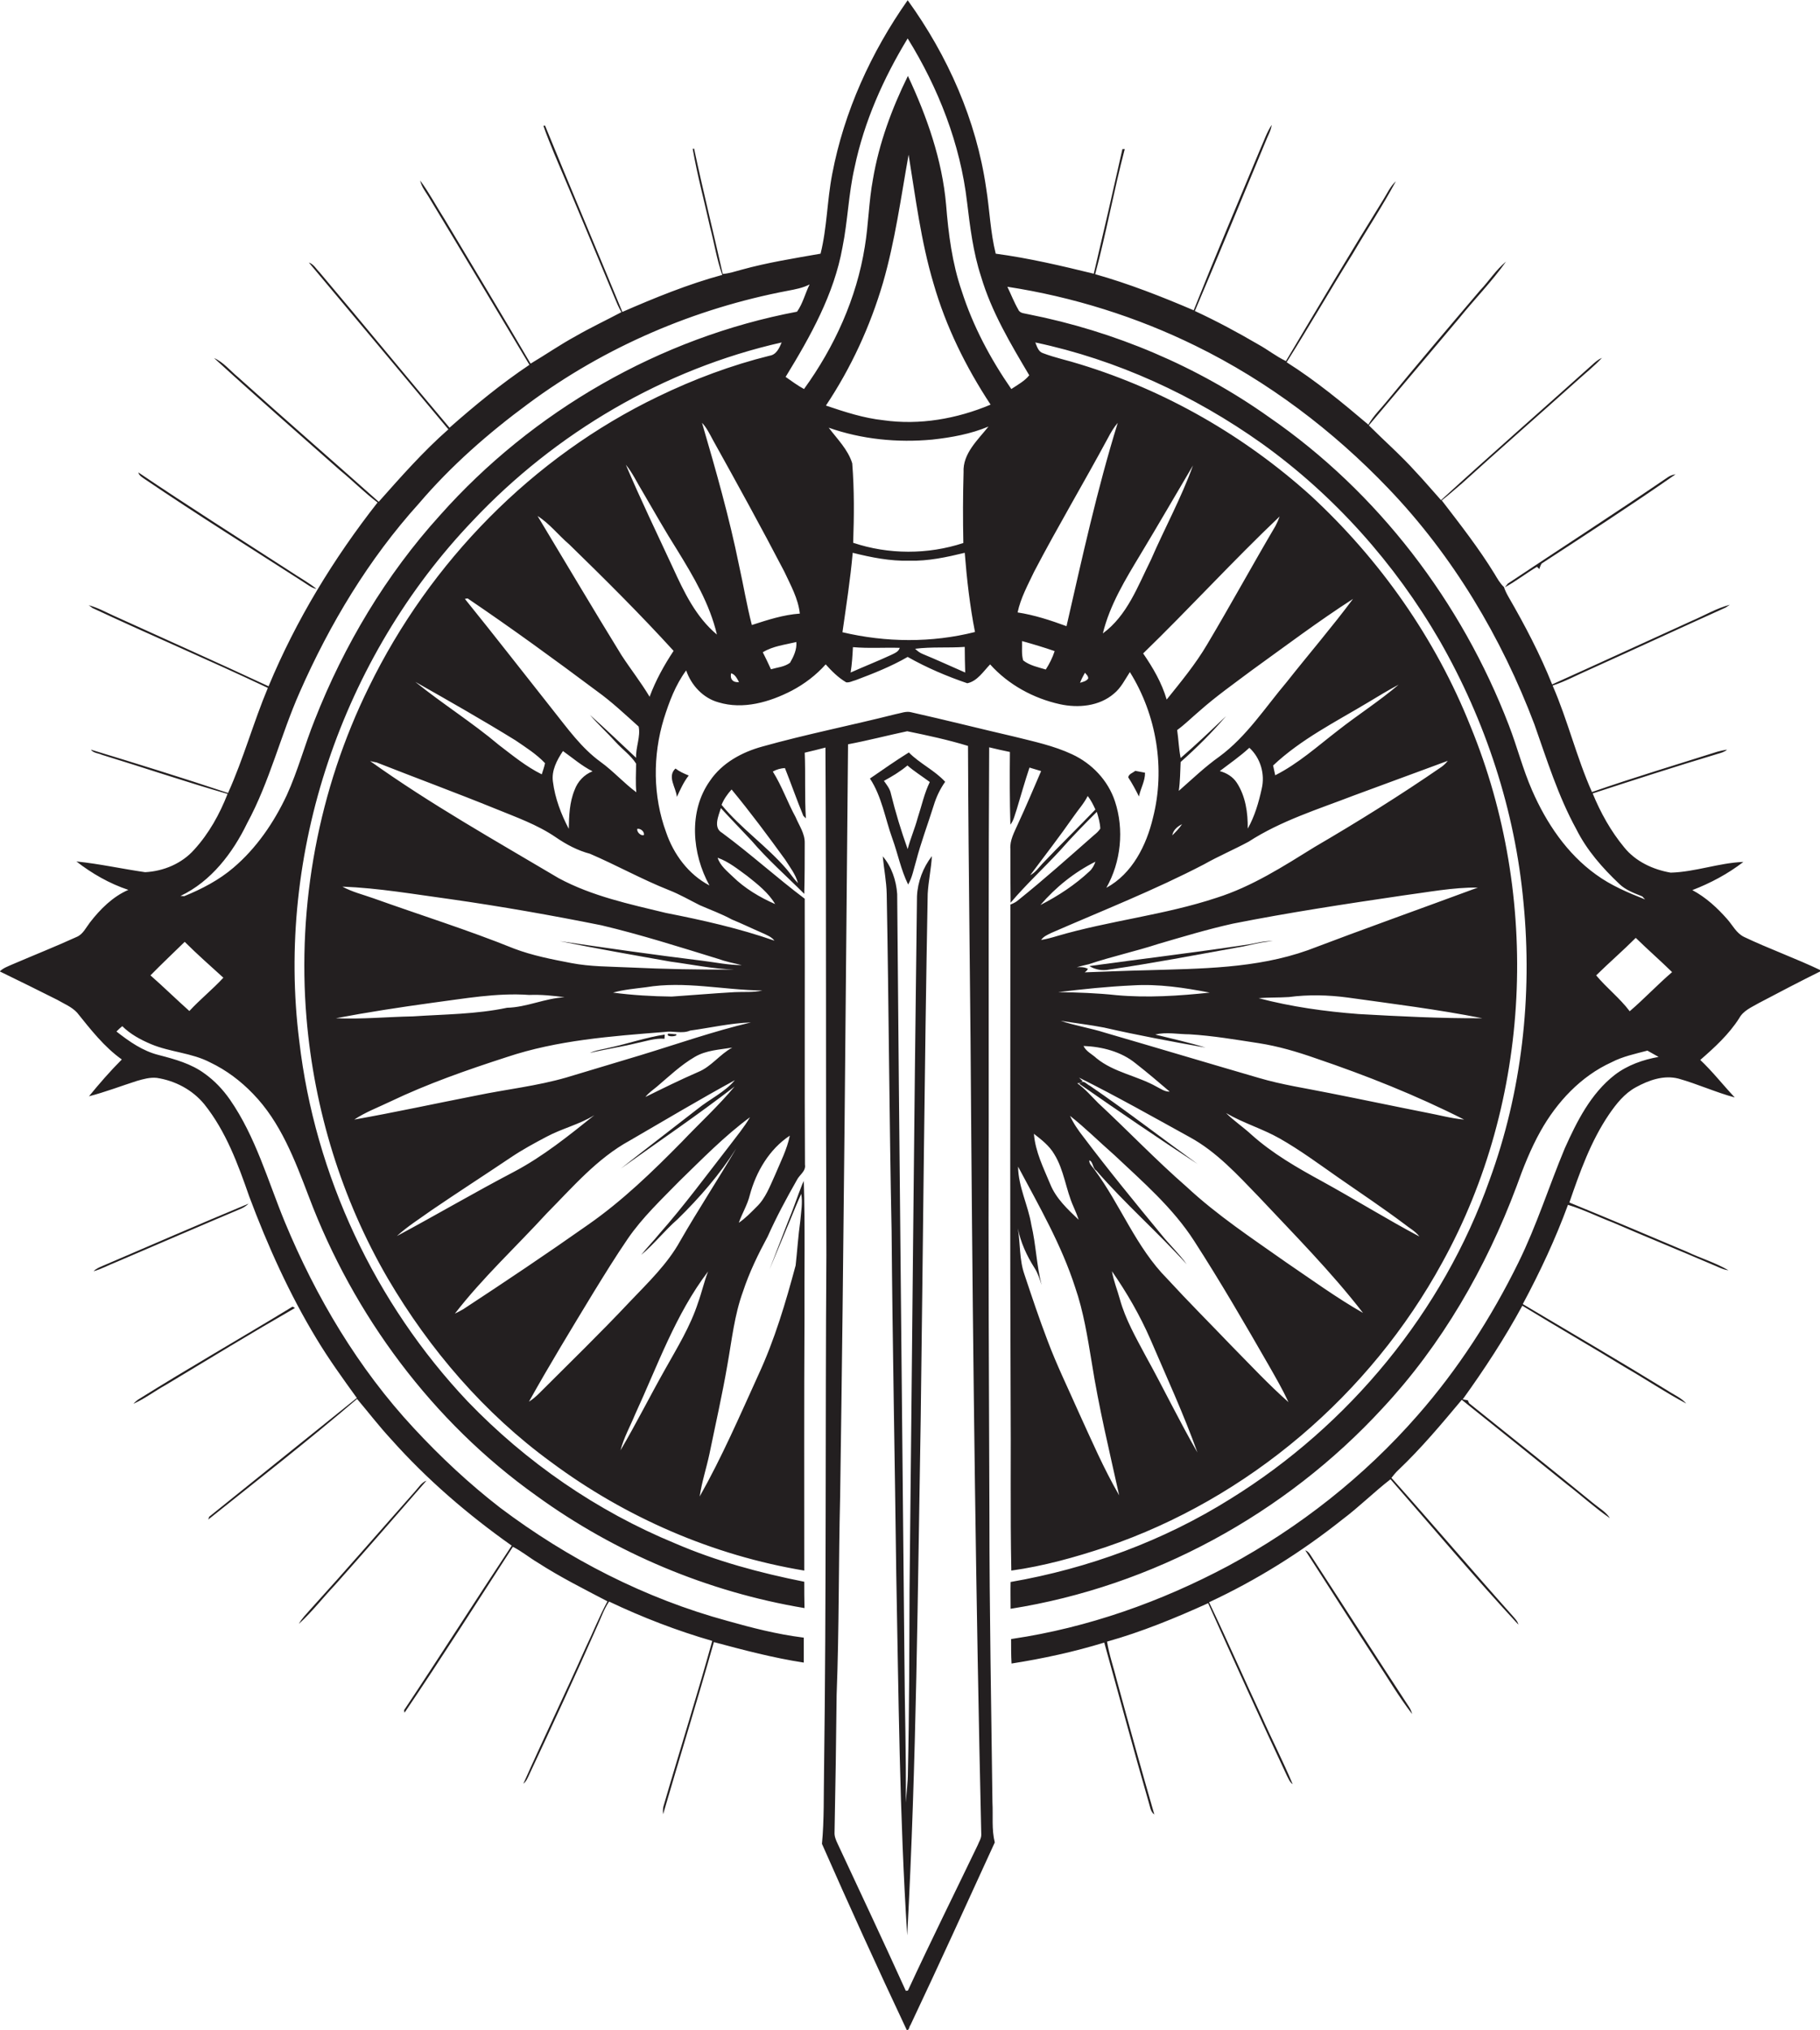 <?xml version="1.0" encoding="utf-8"?>
<!-- Generator: Adobe Illustrator 19.2.0, SVG Export Plug-In . SVG Version: 6.00 Build 0)  -->
<svg version="1.1" id="Layer_1" xmlns="http://www.w3.org/2000/svg" xmlns:xlink="http://www.w3.org/1999/xlink" x="0px" y="0px"
	 viewBox="0 0 781.4 871.4" enable-background="new 0 0 781.4 871.4" xml:space="preserve">
<g>
	<path fill="#231F20" d="M748.8,402.2c-3.3-1.6-4.9-5-7.2-7.6c-4.3-4.9-9.2-9.4-15-12.5c7.8-3,15.3-7,21.9-12.1
		c-10.5,0.4-20.6,4.3-31.2,4.6c-7.6-1.3-15.1-4.8-20-10.9c-5.7-6.9-10.1-14.8-13.5-23.1c17.8-5.8,35.7-11.6,53.7-17
		c1.4-0.4,2.9-0.8,4-1.8c-1.4,0.2-2.8,0.5-4.2,0.9c-18,5.7-36,11.1-53.8,17.3c-6.6-14.8-10.4-30.8-16.9-45.7
		c5.5-1.8,10.6-4.6,15.9-6.9c19.5-8.8,38.9-17.8,58.4-26.6c0.4-0.3,1.3-0.9,1.8-1.2c-5.7,1.5-10.9,4.6-16.3,6.9
		c-20,9.1-40,18.3-60,27.3c-5.2-13-11.7-25.4-18.7-37.5c-0.8-1.4-1.5-2.8-2-4.3c-1.7-1.6-2.8-3.6-4-5.6
		c-6.8-11.1-14.8-21.3-22.7-31.6c3-2.3,5.8-4.9,8.7-7.3c16.2-14.7,32.7-29.1,49-43.7c3.7-3.4,7.7-6.5,11.1-10.2
		c-1.6,0.7-2.9,1.8-4.2,3c-21.6,19.4-43.5,38.5-64.9,58.1c-3.7-4.1-7.2-8.3-11-12.3c-6.3-7-13.4-13.2-20-19.8
		c12.9-15.3,25.8-30.6,38.8-46c6.6-8.2,14-15.7,20.1-24.3c-4.3,3.5-7.3,8.3-11.1,12.3c-13.3,15.6-26.6,31.3-39.7,47.2
		c-2.8,3.5-6.1,6.6-8.3,10.5c-11.2-9.5-22.6-18.9-35.1-26.8c9.7-15.4,18.8-31.2,28.4-46.6c6.1-10.4,12.8-20.5,18.5-31.1
		c-2.4,2.2-3.7,5.2-5.4,7.9c-14.2,22.9-28,46.1-41.8,69.3c-4.2-2-7.8-4.9-11.8-7.1c-8.9-5.2-18-10.1-27.3-14.4
		c10.3-24.2,20.3-48.5,30.4-72.8c0.9-2.4,2.3-4.6,2.6-7.1c-2.2,3.3-3.4,7.1-5,10.6c-9.6,23-19.3,45.9-28.5,69
		c-13.8-5.9-27.8-11.4-42.3-15.5c4.8-17.8,8-35.9,12.7-53.7c-0.2,0-0.7,0-1,0c-4,17.9-8.1,35.7-12.3,53.5
		c-13.9-3.4-27.9-6.7-42.1-8.6c-2.3-9.2-2.6-18.8-4.1-28.1c-4.2-29.2-16.5-56.9-33.7-80.7c-15.7,22.3-27.3,47.8-32.4,74.6
		c-2.2,11.3-2.2,23-5,34.2c-11.4,2-22.8,3.8-34,6.9c-2.6,0.7-5.2,1.6-8,1.8c-4-17.9-8.5-35.8-12.3-53.8l-0.6,0.1
		c2,11.4,5,22.5,7.5,33.8c1.8,6.7,2.8,13.7,5.2,20.3c-14.7,4-28.9,9.8-42.9,15.9c-11-26.7-22.3-53.3-33.2-80l-0.7,0.1
		c1.4,4.1,3.1,8.1,4.7,12.1c8.7,20.4,17.2,41,25.8,61.5c0.9,2.2,1.8,4.4,3,6.4c-6.6,3.5-13.4,6.7-19.8,10.4
		c-6.6,3.6-12.8,7.9-19.2,11.7c-12.1-20.7-24.5-41.2-36.8-61.8c-3.6-5.6-6.6-11.4-10.6-16.8c0.5,2.5,2.1,4.5,3.4,6.6
		c14.6,24.1,29,48.3,43.5,72.5c-12.1,8.1-23.4,17.4-34.3,27c-18.7-22.1-37.1-44.6-55.8-66.7c-1.5-1.5-2.5-3.5-4.6-4.2
		c20,23.9,40,47.7,59.9,71.6c-10.8,9.5-20.4,20.4-29.9,31.1c-20.1-17.9-40.4-35.5-60.4-53.5c-3.4-2.8-6.2-6.4-10.3-8.2
		c17.8,16.3,36,32.2,54.1,48.2c5.5,4.5,10.5,9.6,16.1,13.8c-18.9,24.1-35,50.5-46.8,78.9c-22.1-10.3-44.3-20.2-66.5-30.3
		c-3.5-1.6-7-3.5-10.7-4.5c0.4,0.3,1.2,0.9,1.6,1.2c25,11.7,50.4,22.5,75.3,34.3c-6.2,14.8-10.5,30.5-17.1,45.1
		c-19.5-6.5-39.2-12.6-58.9-18.6c1.1,1.5,3.2,1.5,4.7,2.2c18,5.5,35.9,11.6,54,16.8c-3.4,8.7-8,17-14.3,23.9
		c-5.3,6-13.2,9.3-21.1,9.7c-9.8-1.4-19.6-3.6-29.5-4.6c6.7,5.2,14.2,9.5,22.3,12.2c-6.7,2.9-12.1,8.3-16.5,14
		c-1.7,2.2-3,5.1-5.7,6.2c-9,4.1-18.3,7.8-27.4,11.7c-2,0.9-4.1,1.6-5.6,3.1c8.3,4,16.5,8.1,24.7,12.2c2.9,1.7,6.2,3,8.5,5.5
		c5.8,7.2,11.6,14.7,19.2,20.1c-5,5-9.6,10.3-14.1,15.8c7-1.8,13.7-4.4,20.6-6.6c2.8-0.8,5.6-1.6,8.5-1.3
		c7.9,1.2,15.3,5.1,20.4,11.3c9.3,11.6,14.5,25.8,19.3,39.6c7.9,21.1,17.2,41.8,28.9,61.1c5.3,8.8,11.3,17.1,17.3,25.4
		c-21.1,17-42.3,34-63.4,51c-0.1,0.3-0.3,0.9-0.4,1.2c21.4-17.1,43.1-34,63.9-51.8c4.9,5.8,9.5,11.8,14.6,17.3
		c15.4,17.3,33,32.4,51.8,45.7c-15.5,23.4-30.6,47.2-46.2,70.6c0,0.3,0.1,0.9,0.2,1.1c15.9-23.5,31.1-47.4,46.5-71.2
		c3.8,1.9,7,4.6,10.7,6.8c9.6,6.2,19.8,11.3,29.9,16.6c-3.5,6.5-6.2,13.4-9.4,20c-8.7,19.5-18,38.8-26.7,58.3c1.3-1,1.9-2.6,2.6-4.1
		c10-21.3,19.9-42.7,29.4-64.2c1.5-3.3,2.7-6.8,4.8-9.9c14.3,6.8,29.1,12.5,44.3,16.9c-6.6,23.8-14.1,47.4-21,71.2
		c-0.2,1-0.2,2.1-0.1,3.2c7.2-24.7,14.8-49.2,21.8-73.9c12.7,3.4,25.5,6.8,38.6,8.8c0-3.6,0-7.2,0-10.7l-0.7-0.1
		c-10.9-1.4-21.5-4.1-32.1-7.1c-35.3-9.6-68.4-26.6-97.6-48.6c-13.3-10.3-25.6-21.8-37-34.1c-23.9-25.7-42-56.2-55.4-88.5
		C115,506.9,109.8,488,98.7,472c-3-4.3-6.6-8.1-10.8-11.1c-5.8-4.3-12.8-6.2-19.7-8c-6.9-1.7-12.7-5.8-18.2-10.1
		c0.8-0.8,1.6-1.6,2.5-2.3c3.4,3.4,7.8,5.8,12.3,7.7c8.3,3.5,17.5,3.7,25.5,7.9c6.9,3.3,13,7.9,18.3,13.4c11.9,12.2,18,28.5,24,44.2
		c19.2,50.9,53.1,96.6,97.6,128.3c34,24.7,73.8,41.4,115.2,48.3c-0.1-3.8-0.1-7.6-0.1-11.3c-19-3.8-37.7-8.8-55.5-16.5
		c-33.5-13.8-63.9-34.8-89-60.9c-39.8-42.1-65.6-97.1-72.3-154.6c-10.2-80.7,18.4-164.8,74.5-223.5c35.5-37.7,82.1-65.1,132.6-76.5
		c-1,2.4-2.3,5.3-5.2,5.7c-16.5,4.1-32.5,10.1-47.8,17.5c-53.9,25.9-98,71-124.2,124.7c-21.6,43.8-30.9,93.5-26.8,142.2
		c3.3,39.2,15.1,77.7,34.9,111.7c17.9,30.5,41.5,58,70.2,78.9c31.9,23.7,69.4,40,108.6,46.5c0-36.1-0.1-72.1,0.1-108.2
		c-0.1-19.7,0.3-39.4-0.3-59.1c-0.1,0.3-0.4,1-0.6,1.3c-2.2,5.5-4,11.1-6.3,16.5c-2.6,6.7-5.2,13.5-7.8,20.2
		c2.9-7.1,6-14.2,8.9-21.3c1.5-3.7,3-7.4,4.7-11.1c0.7,3.8-0.1,7.7-0.4,11.6c-0.9,6.3-1.3,12.8-2,19.1c-4.3,16-9,31.9-16,47
		c-8,17.6-15.7,35.4-25.2,52.2c0.9-6.2,2.9-12.2,4.2-18.3c2.6-12.7,5.5-25.4,7.7-38.2c1.9-10.6,3-21.4,6.7-31.5
		c2.7-8.2,6.5-16,10.6-23.6c3.7-8.3,8-16.3,12.5-24.2c1.1-2.3,4-3.8,3.5-6.7c-0.2-38,0-76.1-0.1-114.1
		c-12.1-9.1-23.3-19.3-35.5-28.3c-3.9-2.2-1.5-7.3-0.5-10.6c4.3,4.7,8.8,9.3,13.1,13.9c7,8.2,15.1,15.3,22.7,22.9
		c0.2-7.3,0.2-14.5,0.2-21.8c0.1-4.1-2.4-7.5-3.9-11.1c-3.5-6.4-5.9-13.4-9.8-19.6c1.6-0.9,3.4-1.4,5.2-1.5
		c2.7,6.8,5.1,13.7,7.9,20.5l1.1,1.1c-0.6-9.4-0.1-18.8-0.5-28.2c3-0.7,5.9-1.4,8.9-2.2c0.4,72.6,0.1,145.3,0.4,217.9
		c-0.5,73.7,0,147.4-1,221c-0.2,10.5,0.1,21.3-0.9,31.7c11.8,26.8,23.9,53.4,36.4,79.9c1.1,0.3,1-1.5,1.6-2.1
		c12.3-26,24.2-52.2,36.2-78.4c-1.4-5.6-0.7-11.4-1-17.2c-0.5-41-1.3-82-1.3-123c-0.2-56.4-0.5-112.7-0.3-169.1
		c0-53.6-0.1-107.2,0.2-160.8c2.9,0.7,5.9,1.4,8.9,2c-0.1,10.4-0.1,20.8,0.2,31.2c1.5-1.9,1.9-4.3,2.7-6.5c1.8-6,3.5-12,5.5-18
		c1.7,0.5,3.3,1,5,1.5c-3.3,7.6-6.5,15.3-10,22.8c-1.5,3.4-3.5,6.9-3.2,10.7c0,7.7,0,15.3,0.1,23c6.7-7.9,14.3-14.9,21.3-22.5
		c5-5.7,10.3-11.1,15.7-16.5c0.7,2.3,1.4,4.7,1.5,7.2c-0.7,1.1-1.7,2-2.7,2.8c-10.7,9.4-21.3,18.9-32.4,27.8c-1,0.9-2.2,1.5-3.5,2
		c0,70.4-0.2,140.9,0.1,211.3c0.2,24.8-0.2,49.7,0.3,74.6c13.8-1.9,27.4-5.7,40.6-10.1c61.2-20.8,113.5-65.5,144.4-122.1
		c38.5-69.7,42.3-156.7,12.2-230.1c-15-37.7-38.9-71.7-68.7-99.2c-28.4-25.6-62.3-45.1-98.9-56.3c-5.3-1.7-10.8-2.8-16-4.8
		c-2-0.6-2.6-2.9-3.3-4.6c35,7.4,68.2,22.7,97.3,43.4c31.1,22.3,57.1,51.5,76.3,84.6c19.7,34.4,32.4,73,36,112.5
		c3.9,40.1-0.7,81.2-14.6,119.1c-20,56.5-60.3,105.3-111.2,136.8c-28.7,18-61,29.9-94.4,35.7c-0.1,3.8,0,7.6,0,11.5
		c60.9-9.6,117.9-40.7,159.6-86c25.5-27.3,44.5-60.3,57.6-95.3c2.9-8.1,6.1-16.2,10.3-23.7c7-12.5,17.3-23.6,30.5-29.6
		c4.8-2.5,10.1-3.6,15.4-5c1.6,0.9,3.2,1.8,4.8,2.7c-6.7,1.2-13.3,3.5-18.8,7.7c-10.3,8-16.3,20-21.5,31.6
		c-6.8,16.3-12.1,33.2-19.9,49c-11.6,23.6-26,45.9-43.3,65.6c-22.9,26.2-50.7,48.1-81.3,64.6c-28.9,15.4-60.2,26.5-92.6,31.3
		l-0.6,0.1c0,3.5,0,7,0.2,10.5c13.4-2.1,26.8-5,39.8-9c6.4,22.9,12.5,45.8,19.1,68.6c0.6,1.8,0.7,4,2.4,5.2
		c-5.5-19-10.8-38.1-16-57.2c-1.4-5.7-3.4-11.3-4.3-17c14.9-4.2,29.3-10.1,43.4-16.5c11.1,24.7,22.3,49.5,33.8,74
		c0.7,1.3,1.2,2.8,2.5,3.7c-4.1-9.8-9-19.3-13.3-29c-7.6-16.3-14.8-32.8-22.6-49.1c20.4-9.5,39.6-21.5,57.2-35.5
		c7.2-5.4,13.6-11.8,20.7-17.3c18.2,20.8,36.1,42.1,54.9,62.4c-0.3-1.5-1.5-2.6-2.5-3.8c-17.5-19.6-34.5-39.6-52-59.2
		c0.9-1.1,1.8-2.3,2.9-3.3c9.9-9.4,18.6-19.8,27.3-30.2c15.1,12.1,30.2,24.2,45.3,36.4c6.1,4.7,11.9,10,18.3,14.4
		c-1.7-2.7-4.6-4.3-7-6.3c-17.7-14.5-35.6-28.7-53.4-43c-0.2-0.3-0.5-1-0.6-1.3c-0.6-0.1-1.7-0.3-2.2-0.4
		c9.3-12.9,18-26.2,25.6-40.2c14.7,9,29.7,17.6,44.4,26.6c8.7,5,17.1,10.7,26,15.4c-2.2-2.5-5.4-3.8-8.1-5.6
		c-20.5-12.6-41.4-24.8-62.1-37.1c7.4-13.8,14-27.9,19.4-42.6c6.6,2,12.8,5.1,19.3,7.6c14.1,6.1,28.4,11.9,42.6,18
		c2.3,0.9,4.5,2.2,7,2.5c-5.6-3.3-12-5.2-17.9-8c-16.8-7.1-33.5-14.2-50.4-21.1c4.5-13.1,9.2-26.3,17-37.8c3.1-4.5,6.6-9,11.6-11.7
		c5.5-3,11.9-5.3,18.2-3.7c8.2,2.3,16,5.9,24.2,8.1c-5-5.3-9.5-11.1-14.8-16.1c6.2-5.4,12.3-11,16.7-17.9c1.8-3.3,5.3-4.7,8.4-6.5
		c8.9-4.7,17.9-9.4,27-13.9C770.8,411.3,759.5,407.3,748.8,402.2z M361.7,106.2c2.3-11.4,2.6-23,5.2-34.3
		c4.1-19.7,12.4-38.3,22.8-55.4c13.2,21.3,22.6,45.3,25.5,70.3c1.3,10.7,2.6,21.5,6,31.9c4.5,15.2,12.7,28.9,20.7,42.4
		c-2,2.5-5,4.1-7.7,5.9c-9-13-16.5-27.1-21.3-42.1c-4.1-11.9-5.7-24.5-6.7-37c-1.7-19.3-8.2-37.8-16.4-55.3
		c-6.9,14-12.4,28.9-15,44.3c-1.8,9.6-1.9,19.4-3.5,29c-3.5,22.1-13,43-26.1,61.1c-2.8-1.5-5.3-3.4-7.9-5.2
		C348,144.3,358.1,126.3,361.7,106.2z M361.7,271.4c1.6-11.3,3.4-22.7,4.4-34.1c8,2,16.1,3.6,24.3,3.4c8.1,0.2,16-1.5,23.8-3.4
		c0.9,11.4,2.2,22.8,4.4,34C400,276,380.3,275.8,361.7,271.4z M414.4,288.7c-6-2.6-12-5.4-18.1-7.9c-1.3-0.5-2.4-1.3-3.4-2.3
		c7-0.9,14.2-0.3,21.3-0.8C414.2,281.3,414.3,285,414.4,288.7z M386.3,278.1c-0.5,1.7-2.2,2.3-3.6,3c-5.8,2.7-11.7,5-17.5,7.6
		c0.6-3.6,0.8-7.2,1-10.9C373,278.4,379.7,277.9,386.3,278.1z M413.7,202.7c-0.3,10.1-0.3,20.3-0.1,30.4c-15.2,5-32.1,5-47.3-0.1
		c0.4-11.4,0.5-22.7-0.4-34.1c-1.8-5.9-6.4-10.4-10.1-15.3c14.2,5,29.5,6.5,44.5,5.1c8.2-0.9,16.5-2.4,24.1-5.6
		C419.8,188.9,413.3,194.7,413.7,202.7z M379.3,180.4c-8.5-0.9-16.7-3.6-24.7-6.3c10.8-16.2,19-34,24.5-52.7c5.2-18,7.7-36.6,11-55
		c3,18.5,5.3,37.2,10.7,55.3c5.3,18.5,13.9,35.9,24.5,52C410.8,179.8,394.8,182.6,379.3,180.4z M81.3,434c-5.6-5-11-10.3-16.7-15.3
		c4.8-4.9,9.8-9.6,14.7-14.4c5.3,5.3,11,10.3,16.6,15.4C91.3,424.7,85.9,429,81.3,434z M188.9,221.2c-23.2,25.6-41.2,55.8-53.8,87.9
		c-4.3,10.7-7.2,21.8-12,32.3c-5.5,11.7-13,22.7-22.9,31.1c-6.2,5.3-13.5,9.1-21.1,12.2l-1.6-0.1c13.1-6.2,22.4-18.4,28.6-31.2
		c9.7-17.9,14.4-37.8,22.6-56.3c12.9-29.3,29.6-57.1,51.1-80.9c13.8-16.2,29.9-30.3,47-42.9c32.9-24.4,71.4-40.9,111.5-48.5
		c3.2-0.6,6.4-1.2,9.3-2.7c-1.9,3.8-2.9,8.2-5.4,11.7C283.4,144.9,228.7,176.4,188.9,221.2z M306.1,188.9
		c10.4,18.7,20.7,37.4,30.6,56.4c2.7,5.8,6,11.6,6.7,18.1c-7.1,0.5-13.8,2.7-20.6,4.9c-2.2-8.5-3.6-17.1-5.5-25.6
		c-4.2-20.7-10-41-15.9-61.2C303.4,183.6,304.7,186.3,306.1,188.9z M339.2,284.5c-2.4,1.8-5.5,2-8.2,2.8c-1.1-2.5-2.3-4.9-3.5-7.3
		c4.4-2.7,9.5-3.2,14.4-4.4C342.2,278.8,340.7,281.9,339.2,284.5z M317.3,292.8c-2.6,0.3-4-1.3-3.4-3.8
		C315.6,289.5,316.4,291.2,317.3,292.8z M275.9,211.1c4.9,8.4,9.7,16.9,14.9,25.1c7,11.4,13.9,23,17,36.2
		c-9-7.5-14.1-18.2-18.9-28.7c-6.8-14.7-13.9-29.3-20.2-44.2C271.6,203,273.5,207.2,275.9,211.1z M244.4,233.7
		c15.3,14.9,30.4,29.9,44.8,45.7c-4.1,6.2-7.7,12.7-10.3,19.7c-3.7-6.2-8.2-11.9-12.1-17.9c-12.2-19.8-24-39.8-36-59.7
		C236,224.8,239.8,229.8,244.4,233.7z M276.4,358.5c-1.3,0.4-3.1-1.4-2.8-2.7C275,355.5,276.9,357.1,276.4,358.5z M200.8,256.9
		c18.9,12.8,37.3,26.2,55.5,39.8c6.4,4.6,12.1,10,17.9,15.2c0.9,4.3-1.3,8.9-1.1,13.4c-6.6-6.2-13.1-12.4-19.8-18.4
		c3.5,4.1,7.5,7.7,11.1,11.7c2.8,3.1,6.4,5.6,8.7,9.2c0,4.1-0.3,8.2,0.1,12.3c-5.4-4-9.9-9.1-15.3-13c-8.3-6-14.3-14.5-20.6-22.4
		c-12.6-15.9-25-31.9-37.7-47.6C199.9,257,200.5,256.9,200.8,256.9z M254.4,331.1c-3.6,1.4-6.4,4.4-7.7,8
		c-2.2,5.3-2.4,11.1-2.5,16.7c-3.3-6.3-5.9-13.1-6.8-20.2c-0.7-4.8,1.7-9.3,4.3-13.2C245.8,325.3,249.8,328.8,254.4,331.1z
		 M221.3,317.8c4.4,3,9,5.9,12.7,9.8c-0.3,1.6-0.9,3.2-1.4,4.8c-6.7-3.3-12.5-8.1-18.4-12.6c-11.5-9.7-24.3-17.7-35.9-27.1
		C192.8,300.9,207.2,309.1,221.3,317.8z M193.5,386c21.7,3.1,43.3,6.9,64.7,11.2c16.9,4,33.5,9.3,50.1,14.4
		c3.3,1.2,6.8,1.9,10.2,2.7c-5.8,0-11.4-1.2-17.1-1.9c-20.4-2.5-40.7-5.4-61.1-8.4c15.8,3.2,31.7,6,47.6,8.8c9,1.2,18,3.1,27.2,3.4
		c-15,0.1-29.9-0.2-44.8-0.9c-8.4-0.4-16.8-0.3-25.1-1.9c-8.3-1.6-16.6-3.2-24.5-6.2c-19.8-8-40.3-14.4-60.4-21.6
		c-4.5-1.6-9.1-2.7-13.3-5C162.6,381.2,178,383.9,193.5,386z M327.3,425.2c-3.9,0.9-7.9,0.5-11.9,0.7c-9,0.5-18,1.3-27,1.9
		c-8.4-0.1-16.9-0.6-25.2-1.7c4.6-1.3,9.4-1.7,14.1-2.3C293.9,421,310.6,425,327.3,425.2z M185.4,430.5c13.9-1.8,27.8-4.4,41.8-3.4
		c5.1-0.2,10.2,0.3,15.2,1c-8.4,0.4-16.2,4.3-24.7,4.5c-13.2,2.8-26.9,2.8-40.4,3.7c-11,0.2-22.1,1.3-33.1,0.8
		C157.9,434.5,171.6,432.4,185.4,430.5z M152.1,480.6c4.8-3.2,10.2-5.2,15.4-7.7c16.1-7.7,33-13.6,50-19.1c21.8-7.3,45-9,67.8-10.8
		c3.7-0.6,7.5,0.9,11-0.6c8.7-1.2,17.3-3.2,26.1-3.5c-16.1,3.8-31.7,9.3-47.5,14.1c-10.5,3.2-21.1,6.3-31.6,9.5
		c-12.7,3.7-25.9,5.1-38.9,7.8C187,473.7,169.6,477.5,152.1,480.6z M314.4,449.7c-5.4,2.9-9,8.2-14.7,10.5
		c-7.6,3.3-15.1,7-22.6,10.7c1.4-1.8,3.2-3,4.9-4.4c5.3-4.5,10.3-9.3,16.3-12.8C303.2,450.8,309,450.6,314.4,449.7z M185.3,519.5
		c11.3-7.7,22.8-15.1,34.1-22.7c4.9-3.3,10.1-6.1,15.2-8.8c6.7-3.6,14.2-5.3,20.6-9.3c-11,8.8-22,17.7-34.5,24.3
		c-17,8.9-33.5,18.6-50.3,27.6C175,526.4,180.3,523.1,185.3,519.5z M198.9,562c-1.2,0.7-2.4,1.3-3.6,1.9
		c11.9-15.4,26.3-28.7,39.4-43c11.1-11.2,21.6-23.6,35.7-31.3c15-8.7,29.9-17.6,45.1-25.9c-4.4,5.2-10.8,8.1-16.1,12.4
		c-10.9,8.5-21.9,16.9-32.8,25.5c16.3-11.7,32.9-22.9,48.8-35.2c-7,8.4-15.1,15.8-22.6,23.7c-12.6,12.8-25.6,25.4-40.4,35.7
		C234.8,538.2,216.9,550.2,198.9,562z M299.7,559.2c-3.3,10.2-9,19.4-14.2,28.7c-6.5,11.5-12.4,23.3-19.1,34.7
		c1.4-5.4,4.2-10.4,6.3-15.5c9.6-20.8,17.3-42.9,31.3-61.3C302.3,550.2,301.3,554.8,299.7,559.2z M292.1,532.6
		c-5.5,10-13.9,18-21.7,26.2c-12.6,13.4-25.8,26.2-38.8,39.2c-1.4,1.4-2.9,2.7-4.5,3.7c8.8-15.8,18.2-31.2,27.6-46.7
		c4.8-7.8,9.6-15.6,14.8-23.2c6.3-9.2,14.4-16.8,22.2-24.8c9.8-9.5,19.3-19.3,30.3-27.4c-2.5,4.3-5.7,8.1-8.7,12.1
		c-9.9,12.7-19.5,25.8-30.2,37.9c-2.5,3.1-5.3,5.9-7.8,9.1c5.6-4.7,10.1-10.5,15.6-15.3c9.4-9.2,18.1-19.2,25.2-30.4
		C308.3,506.3,299.8,519.2,292.1,532.6z M339.1,487.5c-1.2,5.9-4,11.3-6.3,16.8c-2.2,4.8-4.1,10.1-8,13.8c-2.4,2.4-4.8,4.9-7.6,6.8
		c1.4-4,3.7-7.7,4.7-11.8C324.6,503,330.3,493.3,339.1,487.5z M320.9,376.1c4.4,3.5,9,7.1,11.9,12c-6.6-2.9-13-6.7-18.2-11.8
		c-2.5-2.4-5.4-4.7-6.5-8.1C312.9,369.9,316.9,373.2,320.9,376.1z M314.2,394.7c4.4,1.8,8.7,3.9,13.1,5.8c1.9,0.9,3.9,1.6,5.2,3.3
		c-15.2-5.3-30.8-8.8-46.6-11.9c-15.7-3.8-31.7-7.2-46-14.9c-27.3-16.2-55.1-31.8-81-50.3c0.7,0.2,2.1,0.5,2.8,0.6
		c17,6.7,34.1,13,51.1,19.9c8.8,3.6,17.9,6.8,25.8,12.2c4.5,3.1,9.4,5.7,14.7,7.1c11.4,4.9,22.3,11,33.9,15.6
		c4.6,1.8,8.9,4.3,13.3,6.5C305.1,390.6,309.8,392.3,314.2,394.7z M337.1,369c2,3.2,4.5,6.3,5.5,10.1c-1.8-1.8-3.2-4-4.8-5.9
		c-8.6-10-19.6-17.5-28-27.7c1-2.5,2.5-4.6,4.3-6.6C322.2,348.7,329.7,358.8,337.1,369z M419.8,792c-10,20.8-20.3,41.5-30,62.5
		c-0.2,0-0.7,0.1-0.9,0.1c-9.6-21.2-19.5-42.2-29.3-63.2c-0.7-1.5-1.4-3.1-1.3-4.8c0.4-19.7,0.7-39.4,0.9-59.1
		c1.1-28.3,0.8-56.6,1.5-84.9c1.6-107.7,2.4-215.4,3.4-323.1c8.5-1.6,16.9-3.8,25.4-5.6c8.8,1.8,17.6,3.7,26.1,6.3
		c0.2,55.8,1.1,111.5,1.4,167.3c0.8,100,2,200.1,4.3,300.1C421.3,789.3,420.3,790.6,419.8,792z M447.5,370.8c-1.6,1.7-3,3.8-5.2,4.9
		c6.3-8.4,12.7-16.7,18.7-25.3c2-2.9,4.4-5.5,6-8.7c1.4,1.8,2.4,3.8,3.3,5.8C462.8,355.3,455,362.9,447.5,370.8z M460.3,323.8
		c-7.9-3.7-16.5-5.5-24.9-7.6c-14.7-3.4-29.3-7.1-44-10.4c-2.3-0.7-4.7,0.4-7,0.8c-19,4.8-38.3,8.6-57.2,13.9
		c-8.7,2.4-17.2,7-22.4,14.7c-9.3,13.1-7.7,31.3-0.2,44.9c-9-4.7-15.4-13.4-18.6-22.8c-5.7-15.5-5.8-32.9-1-48.7
		c2.3-7.3,5-14.6,9.6-20.8c2.2,6.4,7.3,11.9,13.9,13.7c10.6,3.2,21.9-0.1,31.4-5c5.5-2.9,10.5-6.7,14.6-11.3
		c2.6,2.9,5.4,5.7,8.8,7.7c1.4,0.2,2.7-0.6,4-0.9c7.7-2.9,15.3-5.9,22.4-10c8.1,4.6,16.8,8.3,25.6,11.3c4.3-0.9,6.9-5.1,9.8-8.1
		c7.8,8.7,18.6,14.6,30,17.1c7.8,1.7,16.8,0.9,23.1-4.5c3.1-2.5,4.8-6.1,6.9-9.3c11.5,18.4,15.3,41.6,9.9,62.6
		c-2.8,11.8-8.9,24-20,30c6.3-11.1,7.7-25,3.7-37.1C475.7,334.9,468.7,327.7,460.3,323.8z M438.8,275.2c4.7,1.3,9.4,2.7,14,4.3
		c-0.9,2.8-2.2,5.4-3.8,7.9c-3.3-1-6.9-1.7-9.7-3.9C438.5,280.9,438.9,278,438.8,275.2z M463.7,293.1c0.6-1.5,1.3-2.9,2.1-4.3
		c0.6,0.7,1.5,1.4,1.4,2.5C466.3,292.5,464.9,292.7,463.7,293.1z M470.3,369.9c-0.5,1.5-1.3,3-2.5,4.1c-6.3,5.9-13.5,10.6-21.1,14.5
		C453.2,380.9,461.3,374.4,470.3,369.9z M452.6,495.4c4.3,6.9,5,15.3,8.3,22.6c0.8,1.8,1.6,3.7,2.2,5.6c-4.7-4.5-9.7-9.1-12.2-15.3
		c-2.9-7-6.4-13.9-7-21.6C447.1,489.2,450.5,491.8,452.6,495.4z M463.1,606.2c-4.5-10.2-9.4-20.2-13.3-30.6c-3.6-9.4-6.8-19-10-28.6
		c-2.2-6.3-1.7-13.1-2.8-19.7c1.2,6,3.8,11.7,7.1,16.9c1.5,2.3,2.3,4.9,3.1,7.4c-2.2-8.5-2.4-17.3-4.4-25.8
		c-1.4-8.5-5.6-16.3-5.7-25c9,16.9,18.6,33.5,24.5,51.8c3.6,10.4,5.3,21.3,7.1,32.1c3,19.2,7.6,38.2,11.8,57.2
		C473.8,630.3,468.6,618.2,463.1,606.2z M491.9,582.1c-4.2-7.9-8.7-15.7-11.1-24.4c-1.1-4-2.7-7.9-3.4-12c6.4,9.2,12,18.9,16.5,29.2
		c6.9,16.1,14.3,32.1,20.2,48.6C506.3,610,499.5,595.8,491.9,582.1z M529,578c-9.3-9.7-18.8-19.2-27.9-29.1
		c-13.4-13.5-20-31.7-31.2-46.8c-0.8-1.3-2.4-2.4-2.2-4c1.7,0.6,1.3,3.4,3,4.4c12.2,14.1,26.3,26.4,38.8,40.2
		c-3.3-4.6-7.5-8.5-11-12.9c-11.3-13.7-22.6-27.5-33.3-41.7c-2.2-2.8-4.3-5.8-5.8-9.1c6.6,5.2,12.6,11.2,19,16.8
		c12.2,11.5,25.1,22.6,34.3,36.9c11.3,17.5,21.8,35.6,32.2,53.7c2.9,5.1,5.8,10.1,8.3,15.5C544.6,594.3,536.9,586,529,578z
		 M552.2,541.9c-14.6-10.3-29.6-20.2-42.7-32.4c-13.2-11.5-25.2-24.1-38-36c-2.9-2.9-5.6-6.1-9-8.5c0.4,0,1.1-0.1,1.5-0.1l0.8-0.8
		c-0.4-0.4-1.1-1.1-1.5-1.5c16.1,8,31.8,16.9,47.6,25.6c11.5,6.3,20.4,16.1,29.4,25.4c15.3,16.3,31.2,32.3,44.9,50
		C573.8,557.1,563.1,549.3,552.2,541.9z M465.2,449c7.9,0.3,16.2,2.4,22.4,7.5c5,3.9,9.8,8,14.6,12.1c-2.1,0.1-3.8-1.2-5.6-2.1
		c-8.3-4.7-18.3-6.1-25.8-12.2C468.9,452.5,466.3,451.4,465.2,449z M567.8,507.2c-10.8-5.9-21.5-12-30.7-20.3
		c-3.5-3.2-7.4-5.8-10.7-9.1c7.3,4.3,15.6,6.7,23,10.9c8.8,5,16.9,11,25.2,16.8c9.5,6.6,19.1,13,28.3,19.9c2.2,1.8,4.8,3.1,6.5,5.4
		C595.3,523.3,581.8,514.9,567.8,507.2z M612.3,477.6c-13.7-2.7-27.4-5.6-41.1-8.3c-10.3-2.1-20.7-3.6-30.8-6.6
		c-22-6.4-44-13-66-19.4c-6.3-2-12.8-3-19-5.1c6.2,1,12.4,1.7,18.6,2.9c14.4,3.3,29,6,43.6,8.6c-7.1-2.2-14.4-3.8-21.6-5.6
		c4.8-1.2,9.8-0.1,14.7-0.1c10,0.6,19.9,2.3,29.7,3.8c8.4,1.3,16.5,3.7,24.5,6.5c21.8,7.4,43.2,15.9,63.7,26.3
		C623,480.1,617.7,478.6,612.3,477.6z M454.3,425.9c10.6-1.3,21.3-2.4,32-2.9c11.1-0.7,22.2,1,33.1,3.1c-13.3,1.4-26.7,2.3-40,1.1
		C471,426.3,462.7,426,454.3,425.9z M583.3,435.3c-14.4-1.1-28.8-3.1-42.9-6.8c4.3-0.4,8.6-0.2,13-0.5c8.3-1.1,16.8-0.9,25.1,0.2
		c19.3,2.7,38.8,5.1,57.9,8.9C618.7,437.2,601,436.3,583.3,435.3z M634.5,381c-24.3,9-48.8,17.7-73,26.9c-22.2,7.9-46,7.9-69.2,8.6
		c-8.9,0.2-17.7,0.6-26.6,0.9c0.6-0.4,1.1-0.9,1.4-1.5c-1.5-0.8-3.2-0.8-4.8-0.7c1.7-0.5,3.5-0.9,5.2-1.3c9.8-3.3,20-5.5,29.8-8.7
		c10.6-3.1,21.2-6.3,32-8.7c24.2-4.8,48.7-8.5,73.1-12.1C613.1,383,623.7,380.9,634.5,381z M618.9,329.2
		c-17.7,12.2-36,23.6-54.5,34.4c-13.4,8.3-26.9,17-42.1,21.8c-22.3,7.4-45.9,9.8-68.4,16.4c-2.3,0.7-4.5,1.3-6.9,1.7
		c1-1.5,2.7-2.2,4.3-3c22-9.6,44.4-18.4,65.7-29.5c6.2-3.5,12.8-6.3,19.1-9.7c13.9-9,29.8-13.9,45.1-19.8c13.5-5,26.9-9.9,40.4-14.9
		C620.8,327.6,619.9,328.5,618.9,329.2z M503.3,358.6c0.4-2.3,2.2-3.8,4.2-4.8C506.3,355.6,504.8,357.1,503.3,358.6z M531,336
		c-1.7-2.6-4.4-4.2-7.3-5c4.3-3.3,8.7-6.3,12.7-10c4.8,4.4,6.8,11.3,5.3,17.6c-1.3,5.9-3,11.8-6,17.1C535.8,349,534.8,341.8,531,336
		z M600.5,293.9c-8.3,7.1-17.6,13-26.1,19.7c-8.7,6.7-17,14.2-26.9,19.2c-0.3-1.4-0.6-2.8-0.9-4.2c12-11.3,26.8-18.7,40.8-27.1
		C591.7,298.9,596,296.3,600.5,293.9z M580.9,257.1c-9.1,12.2-19,23.7-28.4,35.6c-9.3,11-17.3,23.5-29,32.1
		c-6.2,4.4-11.7,9.7-17.4,14.7c0.6-4.1,0.6-8.3,0.8-12.4c6.9-6.1,13.5-12.7,19.5-19.7c-6.4,6.1-12.8,12.2-19.5,18
		c-0.8-4-0.9-8-1.5-12c3.4-2.5,6.4-5.5,9.6-8.2c7.1-6.3,14.9-11.8,22.5-17.5C551.8,277.4,566,266.7,580.9,257.1z M549.4,221.7
		c-0.5,1.4-1.1,2.8-1.8,4.1c-9.9,16.8-19.3,34-29.3,50.8c-5,8.5-11.3,16.1-17.4,23.7c-2.1-7.2-5.9-13.7-10.1-19.8
		C510.6,261.3,529.3,240.8,549.4,221.7z M512.2,199.8c-5,13.9-12.2,27-18.1,40.6c-5.6,11.2-10.1,23.8-20.6,31.5
		c3-12.3,9.7-23.2,16.2-34C497.3,225.3,504.7,212.5,512.2,199.8z M475.7,188c1.2-2.3,2.5-4.5,4.2-6.5c-8.9,28.7-15.3,58-22,87.3
		c-6.8-2.5-13.8-4.8-21-5.9c1.3-6.2,4.4-11.8,7.1-17.5C454.1,226.1,465.3,207.3,475.7,188z M657.8,339.3c-4-9.1-6.4-18.7-10-28
		c-20.3-52.9-56.2-100-102.9-132.2c-30.8-21.9-66.4-36.9-103.4-44.2c-1.5-0.4-3.6-0.3-4.3-2c-1.8-3.1-3.1-6.5-4.7-9.8
		c28,4.3,55.5,12.9,80.9,25.4c31,15.2,58.9,36.3,82.7,61.2c27.7,28.9,48.6,64,62.7,101.3c5.4,15.3,10.2,30.8,18,45
		c4.5,9,11.2,16.6,18.5,23.5c2.7,2.6,6.3,3.9,9.8,5.3c0.3,0.3,0.9,1,1.2,1.3c-7.3-2.9-14.7-6-21.1-10.7
		C672.8,366.5,663.9,353.3,657.8,339.3z M699.7,434.1c-4.3-5.7-9.9-10-14.4-15.4c5.6-5.5,11.5-10.6,17-16.1
		c5.1,5,10.5,9.7,15.6,14.7C711.6,422.7,706,428.7,699.7,434.1z"/>
	<path fill="#231F20" d="M130.2,249.8c1.8,1.1,3.5,2.6,5.7,3c-3.5-2.8-7.4-4.9-11.1-7.4C103,231.3,81,217.4,59.4,202.8
		c0.3,1.4,1.7,2.1,2.8,2.9C84.6,220.9,107.5,235.2,130.2,249.8z"/>
	<path fill="#231F20" d="M646.1,252.1c4.8-2.6,9.1-6,13.8-8.8c0.3,0.3,0.8,0.8,1,1c0.2-0.8,0.5-1.6,1-2.4
		c19.3-12.6,38.6-25.1,57.5-38.3c-1.3,0.2-2.4,0.6-3.4,1.3c-22.7,15.5-45.8,30.4-68.6,45.6C647,251,646.4,251.7,646.1,252.1z"/>
	<path fill="#231F20" d="M390.2,323c-5.6,3.5-11.2,7.4-16.7,11.2c5.1,7.7,6.5,17.1,9.6,25.7c2.4,6.6,3.7,13.5,6.8,19.8
		c1.8-3.1,2.4-6.7,3.4-10c2.1-8.1,5.1-16,7.6-24c1.1-3.6,2.7-7,4.9-10.1C401.2,330.6,394.9,327.8,390.2,323z M394,351.1
		c-1.2,4.5-3.1,8.8-4.3,13.4c-2.8-7.8-5.2-15.7-7.2-23.8c-0.4-2.1-1.8-3.8-3-5.5c3.5-1.9,7-4,10.1-6.6c3,2.6,6.4,4.7,9.6,7.1
		C396.8,340.6,395.7,346,394,351.1z"/>
	<path fill="#231F20" d="M290.6,342.1c1.5-3.2,2.9-6.4,5.1-9.2c-2-0.8-4-1.7-5.7-3C286.3,333.4,290.3,338.1,290.6,342.1z"/>
	<path fill="#231F20" d="M491.6,331.7c-1.4-0.3-2.8-0.5-4.2-0.8c-1,0.9-2.8,1.3-3,2.8c1.7,2.6,3.2,5.4,4.6,8.2
		C489.7,338.4,491.7,335.2,491.6,331.7z"/>
	<path fill="#231F20" d="M390.5,682.7c-0.1,26-0.1,52-0.7,78c0,4.4-0.6,8.7-0.9,13.1c0.2-20.7-0.5-41.4-0.6-62
		c-1-109.3-2.2-218.7-3.1-328c-0.4-5.8-2.4-11.8-6.2-16.2c0.5,5.4,1.6,10.8,1.7,16.2c0.9,48.2,1.1,96.5,2.1,144.7
		c0.4,49.1,1.4,98.2,2,147.3c1,51.7,1.4,103.4,4.7,155c4-73.9,4.5-148,5.8-222c1-75,1.6-150.1,3-225.1c0.3-5.4,1.5-10.8,1.8-16.2
		c-3.8,4.9-6.1,11-6.4,17.2C392.4,484,391.6,583.3,390.5,682.7z"/>
	<path fill="#231F20" d="M535.5,405.5c-22.6,3.4-45.2,6.1-67.8,9.2c2.6,1.6,5.6,2.1,8.6,1.5c18.5-2.7,36.8-6.2,55.1-9.5
		c5-0.8,9.9-2.4,15-2.7C542.6,403.8,539.1,405,535.5,405.5z"/>
	<path fill="#231F20" d="M514.2,499.7c-15.5-11.2-30.6-22.9-46.4-33.7c-1.2-0.5-2.5-2.5-3.9-1.1l-0.6,0.3
		C480.1,476.9,497.1,488.5,514.2,499.7z"/>
	<path fill="#231F20" d="M106.7,516.7c-21,8.7-41.8,17.8-62.6,26.7c-1.4,0.6-2.9,1.2-3.9,2.3c3.3-0.9,6.3-2.6,9.4-3.8
		c18-7.7,36-15.5,54-23.1C104.7,518.3,105.8,517.6,106.7,516.7z"/>
	<path fill="#231F20" d="M125.6,560.9c-22,13.4-44.4,26.2-66.3,39.9c-0.7,0.5-1.4,1.1-2,1.8c4.9-2.2,9.2-5.5,13.9-8.1
		c18.4-11.1,36.8-22.3,55.4-33C126.5,561.3,125.9,561.1,125.6,560.9z"/>
	<path fill="#231F20" d="M178.1,640.3c-14.9,16.8-29.6,33.8-44.7,50.4c-1.8,2.1-3.8,4-5.1,6.4c5.7-5.2,10.4-11.3,15.6-16.8
		c13.2-14.8,26.2-29.8,39.2-44.7C180.9,636.4,179.7,638.6,178.1,640.3z"/>
	<path fill="#231F20" d="M562.5,667.3c-0.5-0.8-1.2-1.5-2.1-1.8c10.1,15.6,20,31.3,30.2,46.9c5.2,7.8,9.9,15.9,15.7,23.4
		c-0.3-1.1-0.7-2.1-1.3-3C590.7,711,576.7,689.1,562.5,667.3z"/>
	<path fill="#231F20" d="M290.4,444.4l0-0.4c-0.9-0.1-2.6-0.2-3.5-0.3C285.7,445.1,289.6,445.1,290.4,444.4z"/>
	<path fill="#231F20" d="M285.3,445.9c0-0.4,0.1-1.3,0.1-1.8c-7.9,1.2-15.4,3.8-23.1,5.5c-3,0.8-6.2,1.1-9.1,2.4
		c6.7-1.6,13.5-2.6,20.1-4.2C277.2,447,281.2,445.6,285.3,445.9z"/>
</g>
</svg>
